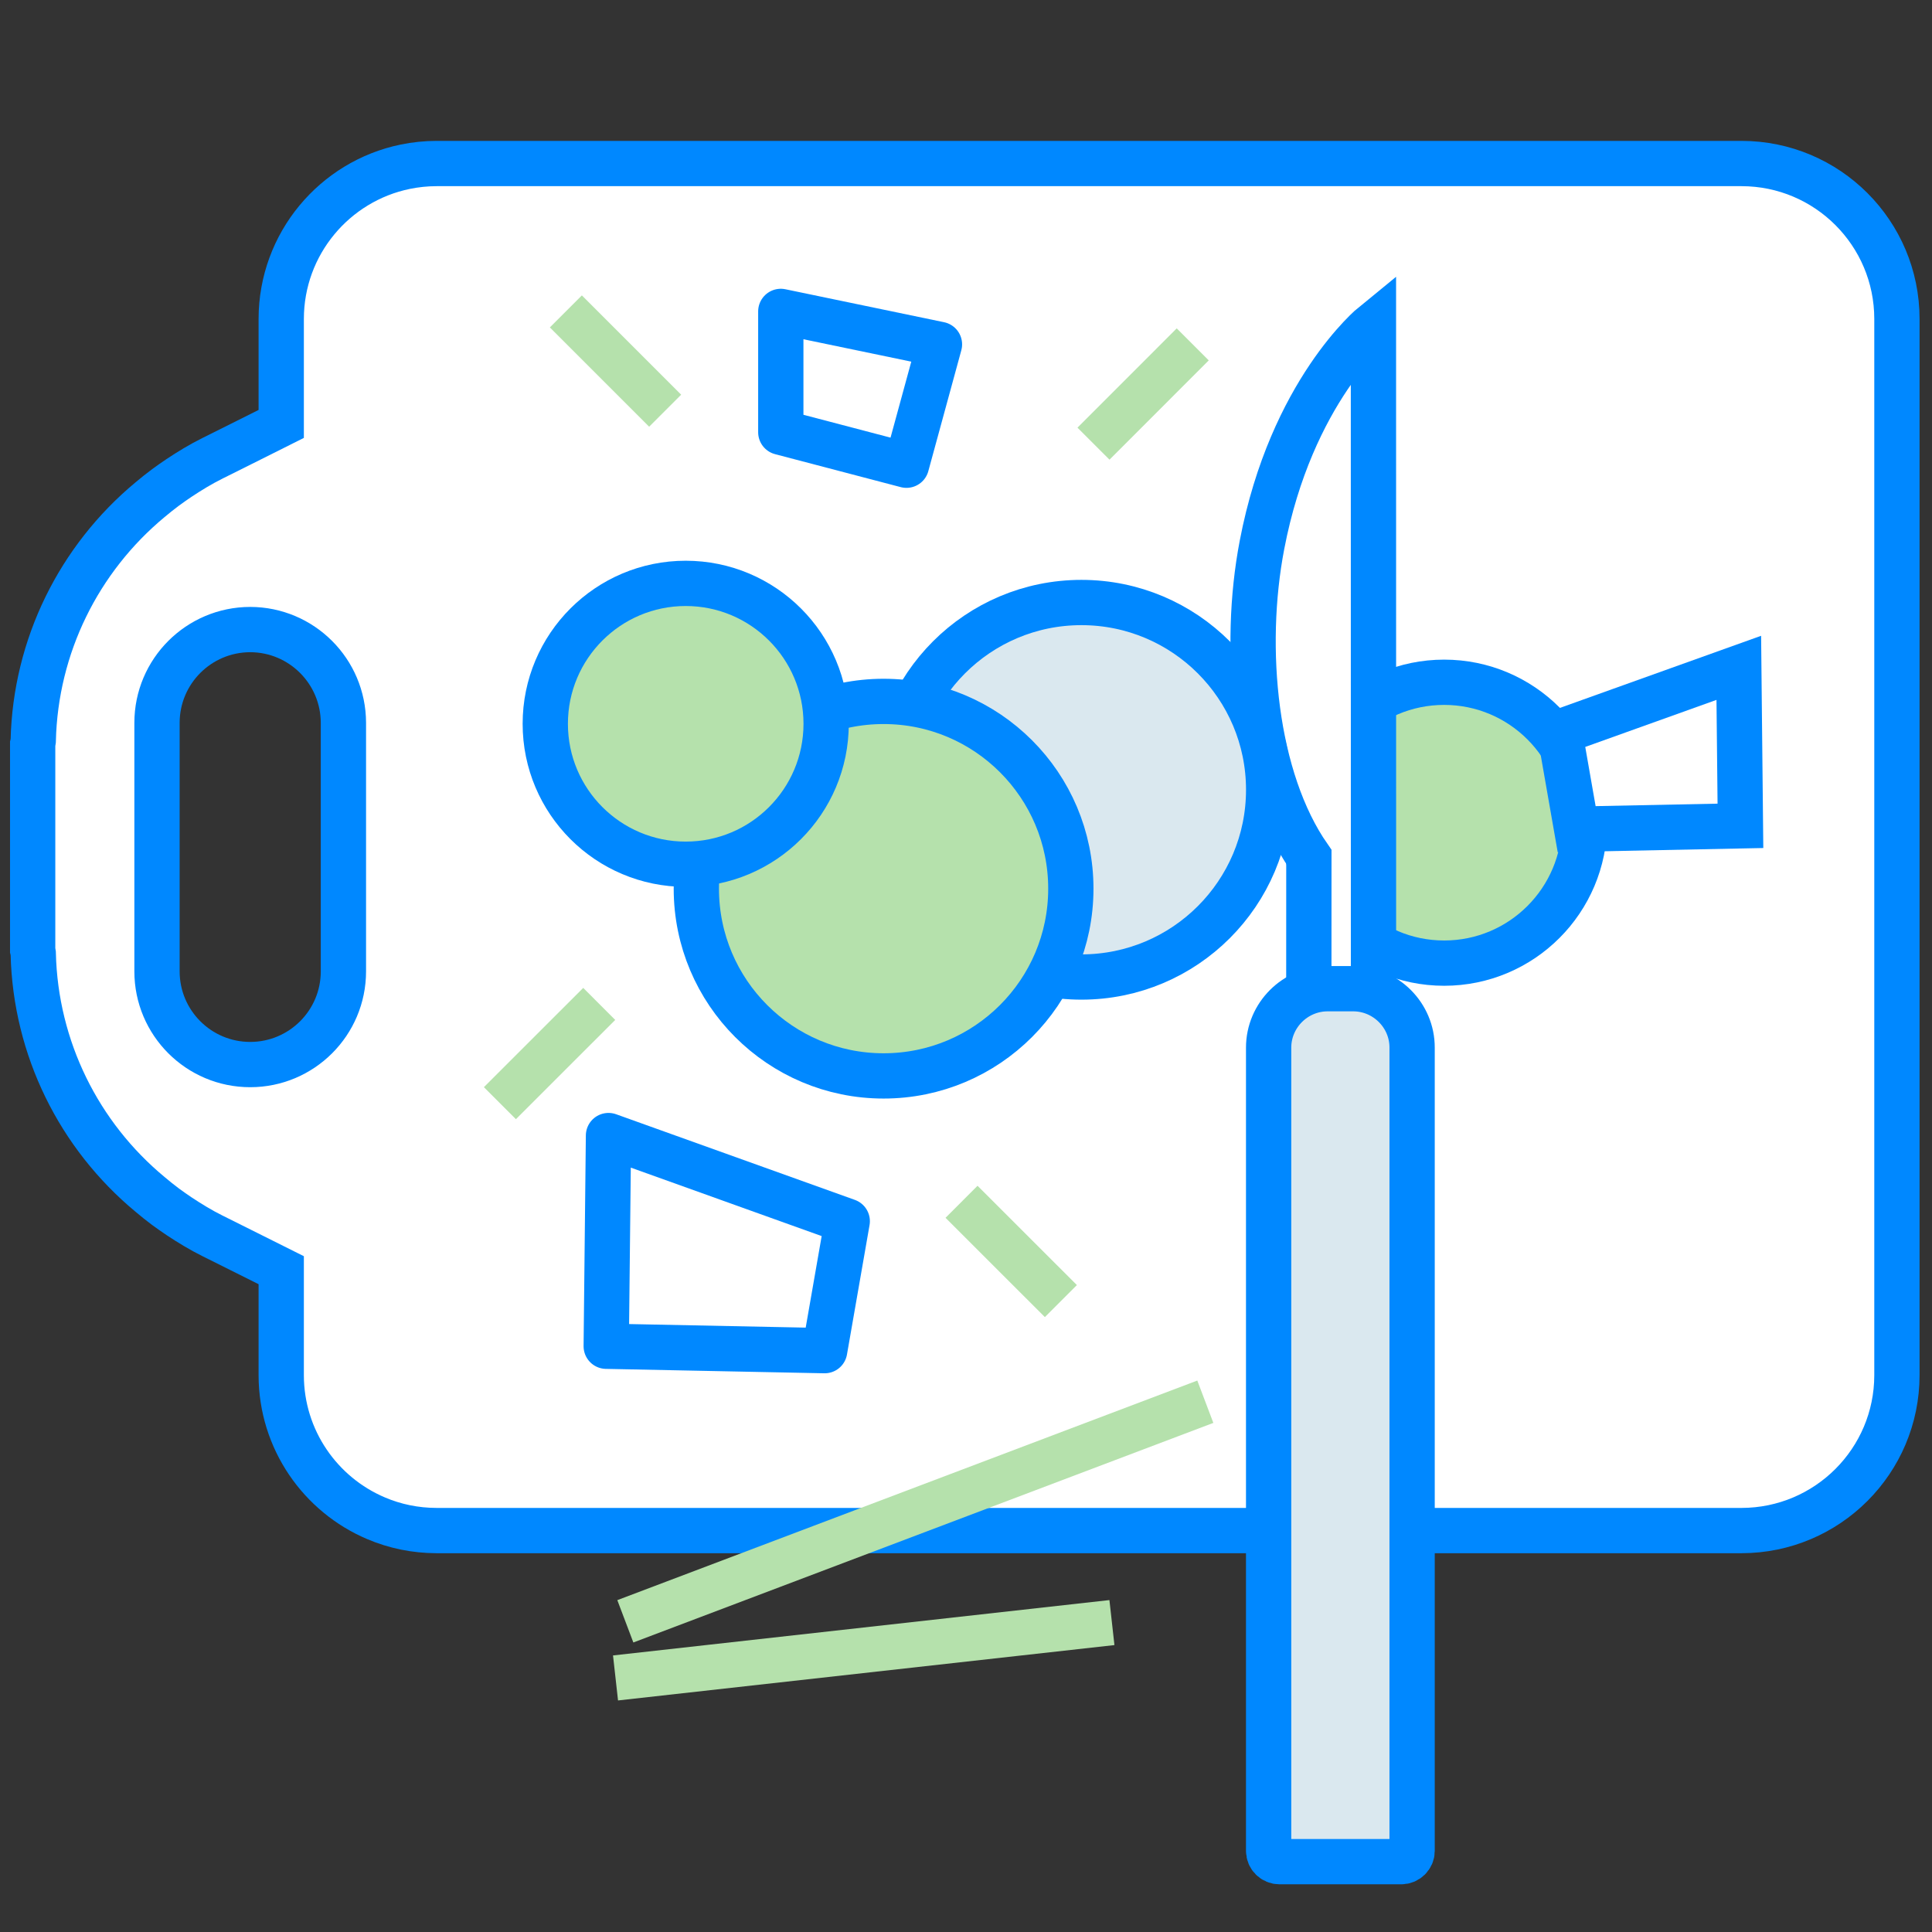<?xml version="1.0" encoding="utf-8"?>
<!-- Generator: Adobe Illustrator 16.0.0, SVG Export Plug-In . SVG Version: 6.00 Build 0)  -->
<!DOCTYPE svg PUBLIC "-//W3C//DTD SVG 1.1//EN" "http://www.w3.org/Graphics/SVG/1.1/DTD/svg11.dtd">
<svg version="1.1" id="Layer_1" xmlns="http://www.w3.org/2000/svg" xmlns:xlink="http://www.w3.org/1999/xlink" x="0px" y="0px"
	 width="64px" height="64px" viewBox="0 0 64 64" enable-background="new 0 0 64 64" xml:space="preserve">
<rect x="0" y="0" width="64" height="64" fill="#333333" stroke="none"/>
<path fill="#FFFFFF" stroke="#0088FF" stroke-width="1.5" stroke-miterlimit="10" d="M57.691,5.417h-22.19H14.463
	c-0.355,0-0.702,0.037-1.037,0.106c-2.343,0.481-4.107,2.554-4.11,5.04v0.001v3.479l-1.138,0.57L7.04,15.181
	c-0.387,0.192-0.753,0.415-1.11,0.652c-0.153,0.101-0.299,0.206-0.446,0.313c-0.176,0.13-0.347,0.268-0.514,0.408
	c-2.356,1.957-3.794,4.845-3.869,7.976c-0.007,0.041-0.009,0.082-0.019,0.123v0.167v6.48v0.167c0.01,0.041,0.012,0.083,0.019,0.123
	c0.075,3.131,1.512,6.02,3.869,7.975c0.167,0.143,0.338,0.277,0.514,0.41c0.146,0.105,0.292,0.211,0.446,0.313
	c0.357,0.236,0.724,0.461,1.11,0.652l1.138,0.568l1.138,0.569v3.479v0.002c0.003,2.129,1.298,3.957,3.145,4.738
	c0.615,0.262,1.292,0.405,2.002,0.406h21.038h22.19c2.844-0.004,5.145-2.307,5.147-5.146V44.15V11.97v-1.407
	C62.836,7.722,60.535,5.419,57.691,5.417z M11.376,32.178c0,1.706-1.383,3.087-3.088,3.087s-3.087-1.383-3.087-3.087v-8.234
	c0.001-1.705,1.383-3.086,3.087-3.089c1.704,0.003,3.085,1.384,3.088,3.089V32.178z"/>
<circle fill="#B5E1AC" stroke="#0088FF" stroke-width="1.5" stroke-miterlimit="10" cx="47.839" cy="27.253" r="4.652"/>
<g>
	<path fill="#FFFFFF" stroke="#0088FF" stroke-width="1.5" stroke-miterlimit="10" d="M45.5,50.611l-0.003-39.865
		c0,0-2.718,2.211-3.692,7.304c-0.658,3.426-0.246,7.751,1.553,10.334L43.35,50.611H45.5z"/>
	<path fill="#DAE8EF" stroke="#0088FF" stroke-width="1.5" stroke-miterlimit="10" d="M44.826,32.752H43.98
		c-1.076,0-1.955,0.88-1.955,1.952v26.61c0,0.195,0.162,0.356,0.361,0.356h4.032c0.198,0,0.36-0.161,0.36-0.356v-26.61
		C46.781,33.632,45.9,32.752,44.826,32.752z"/>
</g>
<circle fill="#DAE8EF" stroke="#0088FF" stroke-width="1.5" stroke-miterlimit="10" cx="35.823" cy="26.162" r="6.203"/>
<circle fill="#B5E1AC" stroke="#0088FF" stroke-width="1.5" stroke-miterlimit="10" cx="29.27" cy="29.438" r="6.203"/>
<circle fill="#B5E1AC" stroke="#0088FF" stroke-width="1.5" stroke-miterlimit="10" cx="22.715" cy="23.977" r="4.652"/>
<line fill="none" stroke="#B5E1AC" stroke-width="1.5" stroke-miterlimit="10" x1="16.56" y1="36.544" x2="19.85" y2="33.256"/>
<line fill="none" stroke="#B5E1AC" stroke-width="1.5" stroke-miterlimit="10" x1="36.223" y1="14.697" x2="39.511" y2="11.408"/>
<line fill="none" stroke="#B5E1AC" stroke-width="1.5" stroke-miterlimit="10" x1="18.745" y1="10.316" x2="22.034" y2="13.605"/>
<line fill="none" stroke="#B5E1AC" stroke-width="1.5" stroke-miterlimit="10" x1="31.852" y1="39.811" x2="35.143" y2="43.1"/>
<polygon fill="none" stroke="#0088FF" stroke-width="1.5" stroke-linecap="round" stroke-linejoin="round" stroke-miterlimit="10" points="
	30.028,15.411 25.865,14.319 25.865,10.316 31.121,11.408 "/>
<polygon fill="none" stroke="#0088FF" stroke-width="1.5" stroke-linecap="round" stroke-linejoin="round" stroke-miterlimit="10" points="
	20.082,44.596 27.318,44.742 28.066,40.454 20.157,37.617 "/>
<polygon fill="#FFFFFF" stroke="#0088FF" stroke-width="1.5" stroke-miterlimit="10" points="57.654,27.357 52.229,27.467 
	51.666,24.25 57.6,22.123 "/>
<line fill="none" stroke="#B5E1AC" stroke-width="1.5" stroke-miterlimit="10" x1="20.39" y1="55.584" x2="36.834" y2="53.75"/>
<line fill="none" stroke="#B5E1AC" stroke-width="1.5" stroke-miterlimit="10" x1="20.715" y1="53.708" x2="39.928" y2="46.434"/>
</svg>
